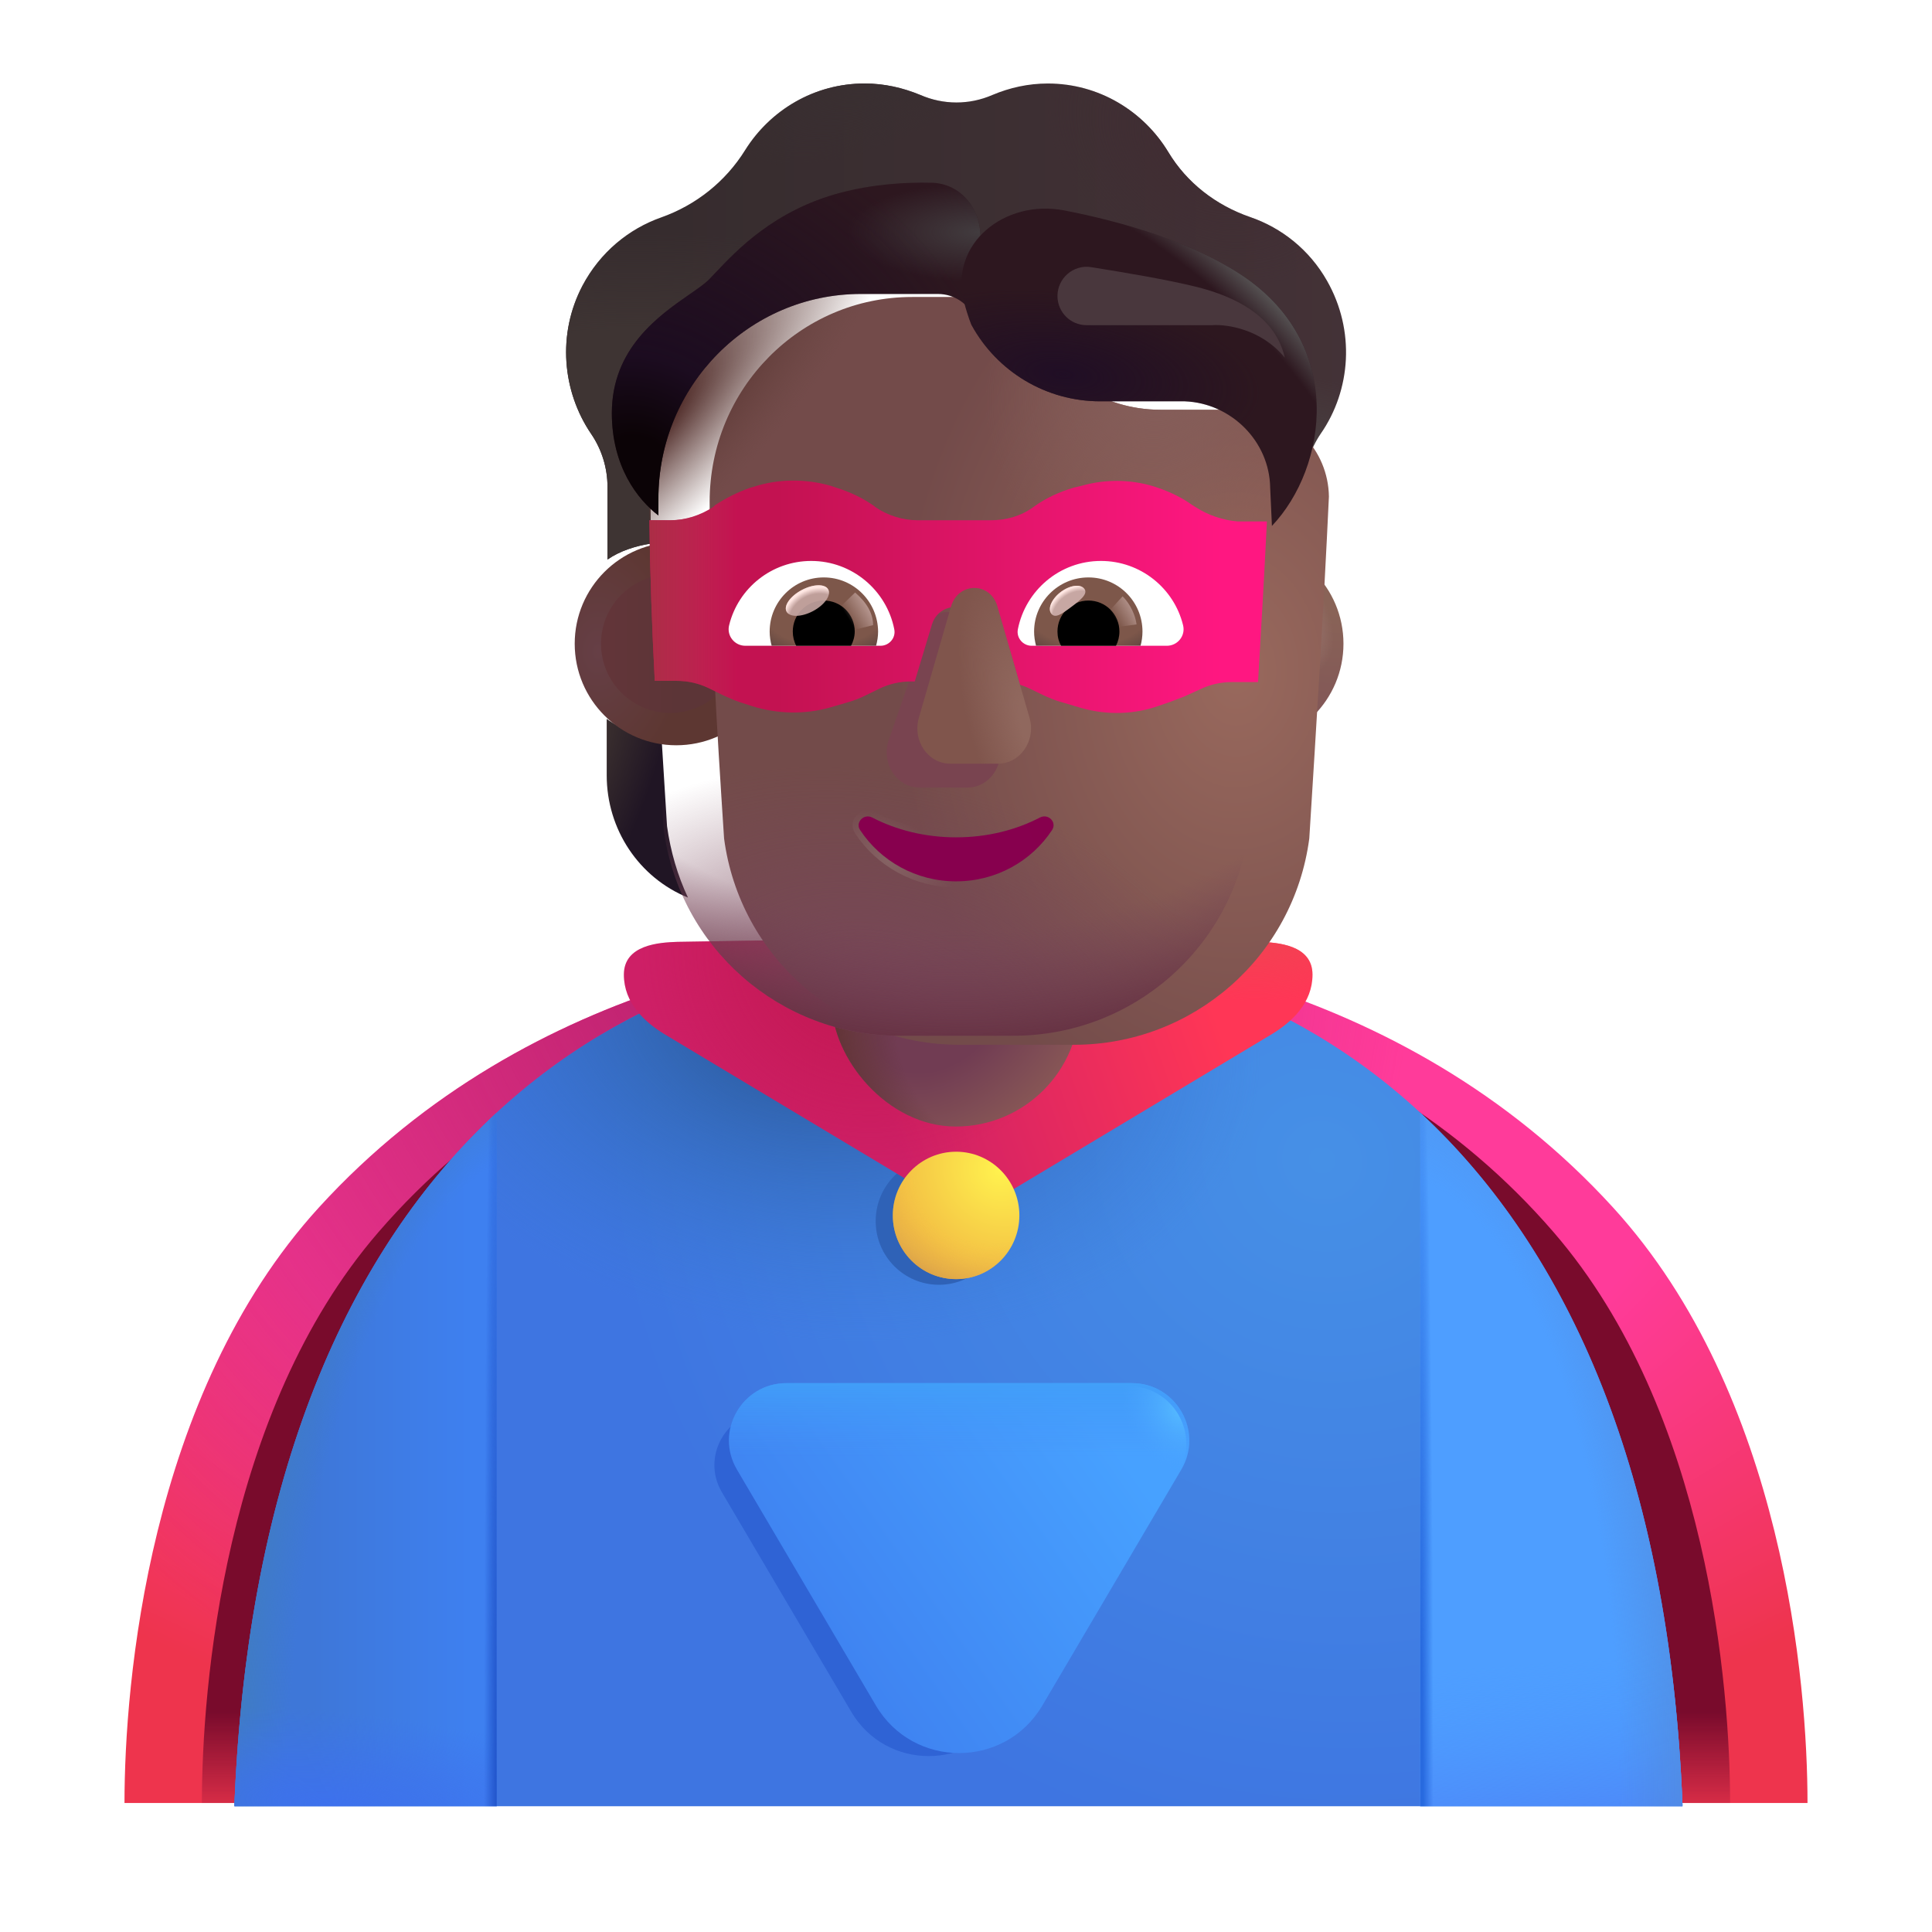 <svg width="32" height="32" viewBox="0 0 32 32" fill="none" xmlns="http://www.w3.org/2000/svg">
<path d="M2.062 29.863C2.062 27.894 2.454 23.104 5.279 20.004C8.811 16.129 13.793 15.551 16 15.551C18.207 15.551 23.189 16.129 26.721 20.004C29.547 23.104 29.938 27.894 29.938 29.863H2.062Z" fill="url(#paint0_radial_4002_928)"/>
<path d="M2.062 29.863C2.062 27.894 2.454 23.104 5.279 20.004C8.811 16.129 13.793 15.551 16 15.551C18.207 15.551 23.189 16.129 26.721 20.004C29.547 23.104 29.938 27.894 29.938 29.863H2.062Z" fill="url(#paint1_radial_4002_928)"/>
<g filter="url(#filter0_f_4002_928)">
<path d="M3.344 29.863C3.344 27.976 3.699 23.384 6.264 20.413C9.471 16.698 13.996 16.144 16 16.144C18.004 16.144 22.529 16.698 25.736 20.413C28.301 23.384 28.656 27.976 28.656 29.863H3.344Z" fill="url(#paint2_linear_4002_928)"/>
</g>
<path d="M15.875 15.6C9.647 15.6 4.291 19.787 3.883 29.881V29.917H27.867V29.881C27.459 19.787 22.103 15.6 15.875 15.6Z" fill="url(#paint3_radial_4002_928)"/>
<path d="M15.875 15.6C9.647 15.6 4.291 19.787 3.883 29.881V29.917H27.867V29.881C27.459 19.787 22.103 15.6 15.875 15.6Z" fill="url(#paint4_radial_4002_928)"/>
<path d="M23.523 18.429V29.916H27.867V29.881C27.647 24.433 25.985 20.706 23.523 18.429Z" fill="#4E9EFF"/>
<path d="M23.523 18.429V29.916H27.867V29.881C27.647 24.433 25.985 20.706 23.523 18.429Z" fill="url(#paint5_linear_4002_928)"/>
<path d="M23.523 18.429V29.916H27.867V29.881C27.647 24.433 25.985 20.706 23.523 18.429Z" fill="url(#paint6_radial_4002_928)"/>
<path d="M23.523 18.429V29.916H27.867V29.881C27.647 24.433 25.985 20.706 23.523 18.429Z" fill="url(#paint7_radial_4002_928)"/>
<path d="M8.227 18.429V29.916H3.883V29.881C4.103 24.433 5.765 20.706 8.227 18.429Z" fill="url(#paint8_linear_4002_928)"/>
<path d="M8.227 18.429V29.916H3.883V29.881C4.103 24.433 5.765 20.706 8.227 18.429Z" fill="url(#paint9_radial_4002_928)"/>
<path d="M8.227 18.429V29.916H3.883V29.881C4.103 24.433 5.765 20.706 8.227 18.429Z" fill="url(#paint10_radial_4002_928)"/>
<path d="M8.227 18.429V29.916H3.883V29.881C4.103 24.433 5.765 20.706 8.227 18.429Z" fill="url(#paint11_radial_4002_928)"/>
<g filter="url(#filter1_f_4002_928)">
<path d="M12.718 23.381C12.034 23.381 11.609 24.125 11.956 24.715L14.099 28.352C14.675 29.331 16.09 29.331 16.666 28.352L18.809 24.715C19.156 24.125 18.731 23.381 18.047 23.381H12.718Z" fill="#2F63D5"/>
</g>
<g filter="url(#filter2_iii_4002_928)">
<path d="M12.975 22.959C12.24 22.959 11.783 23.758 12.156 24.391L14.457 28.298C15.076 29.349 16.596 29.349 17.215 28.298L19.516 24.391C19.889 23.758 19.432 22.959 18.697 22.959H12.975Z" fill="url(#paint12_linear_4002_928)"/>
<path d="M12.975 22.959C12.24 22.959 11.783 23.758 12.156 24.391L14.457 28.298C15.076 29.349 16.596 29.349 17.215 28.298L19.516 24.391C19.889 23.758 19.432 22.959 18.697 22.959H12.975Z" fill="url(#paint13_linear_4002_928)"/>
</g>
<path d="M12.975 22.959C12.24 22.959 11.783 23.758 12.156 24.391L14.457 28.298C15.076 29.349 16.596 29.349 17.215 28.298L19.516 24.391C19.889 23.758 19.432 22.959 18.697 22.959H12.975Z" fill="url(#paint14_radial_4002_928)"/>
<g filter="url(#filter3_f_4002_928)">
<ellipse cx="15.552" cy="20.225" rx="1.048" ry="1.055" fill="#2F62B7"/>
</g>
<g filter="url(#filter4_i_4002_928)">
<path d="M15.836 20.397L10.796 17.373C10.473 17.174 10.133 16.861 10.133 16.393C10.133 15.897 10.717 15.86 11.018 15.85L15.836 15.772L20.654 15.85C20.954 15.86 21.539 15.897 21.539 16.393C21.539 16.861 21.199 17.174 20.875 17.373L15.836 20.397Z" fill="url(#paint15_linear_4002_928)"/>
<path d="M15.836 20.397L10.796 17.373C10.473 17.174 10.133 16.861 10.133 16.393C10.133 15.897 10.717 15.86 11.018 15.85L15.836 15.772L20.654 15.85C20.954 15.86 21.539 15.897 21.539 16.393C21.539 16.861 21.199 17.174 20.875 17.373L15.836 20.397Z" fill="url(#paint16_radial_4002_928)"/>
<path d="M15.836 20.397L10.796 17.373C10.473 17.174 10.133 16.861 10.133 16.393C10.133 15.897 10.717 15.86 11.018 15.85L15.836 15.772L20.654 15.85C20.954 15.86 21.539 15.897 21.539 16.393C21.539 16.861 21.199 17.174 20.875 17.373L15.836 20.397Z" fill="url(#paint17_radial_4002_928)"/>
</g>
<ellipse cx="15.836" cy="20.131" rx="1.048" ry="1.055" fill="url(#paint18_radial_4002_928)"/>
<ellipse cx="15.836" cy="20.131" rx="1.048" ry="1.055" fill="url(#paint19_radial_4002_928)"/>
<path d="M20.714 12.217C21.051 12.206 21.366 12.092 21.622 11.907V12.841C21.622 13.738 21.088 14.536 20.276 14.867C20.447 14.504 20.565 14.107 20.623 13.683L20.714 12.217Z" fill="url(#paint20_radial_4002_928)"/>
<path d="M10.957 12.217C10.621 12.206 10.306 12.092 10.049 11.907V12.841C10.049 13.738 10.583 14.536 11.395 14.867C11.224 14.504 11.107 14.107 11.048 13.683L10.957 12.217Z" fill="url(#paint21_radial_4002_928)"/>
<rect x="13.776" y="13.26" width="4.109" height="5.399" rx="2.055" fill="url(#paint22_radial_4002_928)"/>
<rect x="13.776" y="13.26" width="4.109" height="5.399" rx="2.055" fill="url(#paint23_radial_4002_928)"/>
<g filter="url(#filter5_ii_4002_928)">
<path d="M20.708 4.296C21.224 4.473 21.687 4.834 21.98 5.351C22.448 6.174 22.379 7.159 21.873 7.886C21.698 8.144 21.602 8.451 21.602 8.763V9.956C21.414 9.825 21.167 9.728 20.933 9.687L21.011 8.074C21.001 7.305 20.394 6.67 19.627 6.637H18.222C17.264 6.637 16.396 6.072 16.003 5.189C15.902 4.936 15.657 4.769 15.385 4.769H14.108C12.255 4.769 10.755 6.287 10.755 8.161L10.785 9.703C10.53 9.741 10.264 9.826 10.062 9.968V8.763C10.062 8.451 9.967 8.144 9.791 7.886C9.312 7.181 9.227 6.234 9.647 5.432C9.94 4.877 10.414 4.49 10.951 4.301C11.526 4.097 12.016 3.709 12.341 3.187C12.756 2.525 13.485 2.083 14.321 2.083C14.645 2.083 14.954 2.153 15.242 2.272C15.625 2.439 16.056 2.439 16.439 2.272C16.721 2.153 17.03 2.083 17.355 2.083C18.201 2.083 18.941 2.541 19.351 3.219C19.659 3.731 20.144 4.102 20.708 4.296Z" fill="url(#paint24_linear_4002_928)"/>
<path d="M20.708 4.296C21.224 4.473 21.687 4.834 21.98 5.351C22.448 6.174 22.379 7.159 21.873 7.886C21.698 8.144 21.602 8.451 21.602 8.763V9.956C21.414 9.825 21.167 9.728 20.933 9.687L21.011 8.074C21.001 7.305 20.394 6.67 19.627 6.637H18.222C17.264 6.637 16.396 6.072 16.003 5.189C15.902 4.936 15.657 4.769 15.385 4.769H14.108C12.255 4.769 10.755 6.287 10.755 8.161L10.785 9.703C10.53 9.741 10.264 9.826 10.062 9.968V8.763C10.062 8.451 9.967 8.144 9.791 7.886C9.312 7.181 9.227 6.234 9.647 5.432C9.94 4.877 10.414 4.49 10.951 4.301C11.526 4.097 12.016 3.709 12.341 3.187C12.756 2.525 13.485 2.083 14.321 2.083C14.645 2.083 14.954 2.153 15.242 2.272C15.625 2.439 16.056 2.439 16.439 2.272C16.721 2.153 17.03 2.083 17.355 2.083C18.201 2.083 18.941 2.541 19.351 3.219C19.659 3.731 20.144 4.102 20.708 4.296Z" fill="url(#paint25_radial_4002_928)"/>
<path d="M20.708 4.296C21.224 4.473 21.687 4.834 21.98 5.351C22.448 6.174 22.379 7.159 21.873 7.886C21.698 8.144 21.602 8.451 21.602 8.763V9.956C21.414 9.825 21.167 9.728 20.933 9.687L21.011 8.074C21.001 7.305 20.394 6.67 19.627 6.637H18.222C17.264 6.637 16.396 6.072 16.003 5.189C15.902 4.936 15.657 4.769 15.385 4.769H14.108C12.255 4.769 10.755 6.287 10.755 8.161L10.785 9.703C10.53 9.741 10.264 9.826 10.062 9.968V8.763C10.062 8.451 9.967 8.144 9.791 7.886C9.312 7.181 9.227 6.234 9.647 5.432C9.94 4.877 10.414 4.49 10.951 4.301C11.526 4.097 12.016 3.709 12.341 3.187C12.756 2.525 13.485 2.083 14.321 2.083C14.645 2.083 14.954 2.153 15.242 2.272C15.625 2.439 16.056 2.439 16.439 2.272C16.721 2.153 17.03 2.083 17.355 2.083C18.201 2.083 18.941 2.541 19.351 3.219C19.659 3.731 20.144 4.102 20.708 4.296Z" fill="url(#paint26_radial_4002_928)"/>
<path d="M20.708 4.296C21.224 4.473 21.687 4.834 21.98 5.351C22.448 6.174 22.379 7.159 21.873 7.886C21.698 8.144 21.602 8.451 21.602 8.763V9.956C21.414 9.825 21.167 9.728 20.933 9.687L21.011 8.074C21.001 7.305 20.394 6.67 19.627 6.637H18.222C17.264 6.637 16.396 6.072 16.003 5.189C15.902 4.936 15.657 4.769 15.385 4.769H14.108C12.255 4.769 10.755 6.287 10.755 8.161L10.785 9.703C10.53 9.741 10.264 9.826 10.062 9.968V8.763C10.062 8.451 9.967 8.144 9.791 7.886C9.312 7.181 9.227 6.234 9.647 5.432C9.94 4.877 10.414 4.49 10.951 4.301C11.526 4.097 12.016 3.709 12.341 3.187C12.756 2.525 13.485 2.083 14.321 2.083C14.645 2.083 14.954 2.153 15.242 2.272C15.625 2.439 16.056 2.439 16.439 2.272C16.721 2.153 17.03 2.083 17.355 2.083C18.201 2.083 18.941 2.541 19.351 3.219C19.659 3.731 20.144 4.102 20.708 4.296Z" fill="url(#paint27_radial_4002_928)"/>
<path d="M20.708 4.296C21.224 4.473 21.687 4.834 21.98 5.351C22.448 6.174 22.379 7.159 21.873 7.886C21.698 8.144 21.602 8.451 21.602 8.763V9.956C21.414 9.825 21.167 9.728 20.933 9.687L21.011 8.074C21.001 7.305 20.394 6.67 19.627 6.637H18.222C17.264 6.637 16.396 6.072 16.003 5.189C15.902 4.936 15.657 4.769 15.385 4.769H14.108C12.255 4.769 10.755 6.287 10.755 8.161L10.785 9.703C10.53 9.741 10.264 9.826 10.062 9.968V8.763C10.062 8.451 9.967 8.144 9.791 7.886C9.312 7.181 9.227 6.234 9.647 5.432C9.94 4.877 10.414 4.49 10.951 4.301C11.526 4.097 12.016 3.709 12.341 3.187C12.756 2.525 13.485 2.083 14.321 2.083C14.645 2.083 14.954 2.153 15.242 2.272C15.625 2.439 16.056 2.439 16.439 2.272C16.721 2.153 17.03 2.083 17.355 2.083C18.201 2.083 18.941 2.541 19.351 3.219C19.659 3.731 20.144 4.102 20.708 4.296Z" fill="url(#paint28_radial_4002_928)"/>
</g>
<g filter="url(#filter6_i_4002_928)">
<circle cx="11.101" cy="10.662" r="1.682" fill="url(#paint29_radial_4002_928)"/>
</g>
<circle cx="20.57" cy="10.662" r="1.682" fill="url(#paint30_radial_4002_928)"/>
<circle cx="20.57" cy="10.662" r="1.682" fill="url(#paint31_radial_4002_928)"/>
<g filter="url(#filter7_f_4002_928)">
<circle cx="11.101" cy="10.662" r="1.146" fill="url(#paint32_linear_4002_928)"/>
</g>
<g filter="url(#filter8_f_4002_928)">
<circle cx="20.57" cy="10.662" r="1.146" fill="url(#paint33_radial_4002_928)"/>
</g>
<g filter="url(#filter9_ii_4002_928)">
<path d="M10.993 13.737C11.252 15.696 12.919 17.155 14.893 17.155H16.786C18.76 17.155 20.428 15.696 20.686 13.737C20.804 11.847 20.923 9.964 21.011 8.074C21 7.305 20.394 6.67 19.627 6.637H18.222C17.264 6.637 16.396 6.072 16.003 5.189C15.901 4.936 15.657 4.769 15.385 4.769H14.108C12.255 4.769 10.754 6.287 10.754 8.161C10.754 10.028 10.871 11.865 10.993 13.737Z" fill="url(#paint34_radial_4002_928)"/>
<path d="M10.993 13.737C11.252 15.696 12.919 17.155 14.893 17.155H16.786C18.76 17.155 20.428 15.696 20.686 13.737C20.804 11.847 20.923 9.964 21.011 8.074C21 7.305 20.394 6.67 19.627 6.637H18.222C17.264 6.637 16.396 6.072 16.003 5.189C15.901 4.936 15.657 4.769 15.385 4.769H14.108C12.255 4.769 10.754 6.287 10.754 8.161C10.754 10.028 10.871 11.865 10.993 13.737Z" fill="url(#paint35_radial_4002_928)"/>
</g>
<path d="M10.993 13.737C11.252 15.696 12.919 17.155 14.893 17.155H16.786C18.76 17.155 20.428 15.696 20.686 13.737C20.804 11.847 20.923 9.964 21.011 8.074C21 7.305 20.394 6.67 19.627 6.637H18.222C17.264 6.637 16.396 6.072 16.003 5.189C15.901 4.936 15.657 4.769 15.385 4.769H14.108C12.255 4.769 10.754 6.287 10.754 8.161C10.754 10.028 10.871 11.865 10.993 13.737Z" fill="url(#paint36_radial_4002_928)"/>
<path d="M10.993 13.737C11.252 15.696 12.919 17.155 14.893 17.155H16.786C18.76 17.155 20.428 15.696 20.686 13.737C20.804 11.847 20.923 9.964 21.011 8.074C21 7.305 20.394 6.67 19.627 6.637H18.222C17.264 6.637 16.396 6.072 16.003 5.189C15.901 4.936 15.657 4.769 15.385 4.769H14.108C12.255 4.769 10.754 6.287 10.754 8.161C10.754 10.028 10.871 11.865 10.993 13.737Z" fill="url(#paint37_radial_4002_928)"/>
<path d="M10.993 13.737C11.252 15.696 12.919 17.155 14.893 17.155H16.786C18.76 17.155 20.428 15.696 20.686 13.737C20.804 11.847 20.923 9.964 21.011 8.074C21 7.305 20.394 6.67 19.627 6.637H18.222C17.264 6.637 16.396 6.072 16.003 5.189C15.901 4.936 15.657 4.769 15.385 4.769H14.108C12.255 4.769 10.754 6.287 10.754 8.161C10.754 10.028 10.871 11.865 10.993 13.737Z" fill="url(#paint38_radial_4002_928)"/>
<g filter="url(#filter10_f_4002_928)">
<path d="M15.348 10.441L14.711 12.286C14.602 12.666 14.863 13.045 15.233 13.045H16.022C16.392 13.045 16.654 12.66 16.545 12.286L15.559 11.77L16.012 10.441C15.897 10.033 15.468 10.033 15.348 10.441Z" fill="#794450"/>
</g>
<path d="M10.845 11.277H11.207C11.393 11.277 11.569 11.317 11.736 11.397L11.98 11.517C12.069 11.557 12.157 11.597 12.245 11.627L12.46 11.697C12.881 11.827 13.331 11.837 13.752 11.717L14.026 11.637C14.133 11.607 14.241 11.567 14.339 11.517L14.564 11.407C14.73 11.327 14.906 11.287 15.092 11.287H15.151L15.435 10.347C15.552 9.957 16.09 9.957 16.208 10.347L16.492 11.287H16.531C16.717 11.287 16.893 11.327 17.059 11.407L17.265 11.507C17.372 11.557 17.49 11.607 17.607 11.637L17.911 11.727C18.331 11.847 18.791 11.837 19.202 11.687L19.378 11.627L19.613 11.537L19.878 11.417C20.044 11.337 20.22 11.297 20.406 11.297H20.837C20.89 10.41 20.94 9.524 20.984 8.637H20.504C20.259 8.617 20.015 8.537 19.799 8.397L19.75 8.367C19.584 8.247 19.398 8.157 19.202 8.087C18.782 7.937 18.331 7.927 17.911 8.047L17.783 8.077C17.549 8.147 17.323 8.247 17.118 8.397C16.913 8.547 16.668 8.617 16.413 8.617H15.2C14.946 8.617 14.701 8.537 14.495 8.397L14.486 8.387C14.29 8.247 14.075 8.147 13.85 8.077L13.761 8.047C13.341 7.927 12.891 7.927 12.47 8.067L12.431 8.077C12.225 8.147 12.029 8.247 11.844 8.367L11.814 8.397C11.599 8.537 11.354 8.617 11.1 8.617H10.757C10.766 9.507 10.799 10.391 10.845 11.277Z" fill="url(#paint39_linear_4002_928)"/>
<path d="M10.845 11.277H11.207C11.393 11.277 11.569 11.317 11.736 11.397L11.98 11.517C12.069 11.557 12.157 11.597 12.245 11.627L12.46 11.697C12.881 11.827 13.331 11.837 13.752 11.717L14.026 11.637C14.133 11.607 14.241 11.567 14.339 11.517L14.564 11.407C14.73 11.327 14.906 11.287 15.092 11.287H15.151L15.435 10.347C15.552 9.957 16.09 9.957 16.208 10.347L16.492 11.287H16.531C16.717 11.287 16.893 11.327 17.059 11.407L17.265 11.507C17.372 11.557 17.49 11.607 17.607 11.637L17.911 11.727C18.331 11.847 18.791 11.837 19.202 11.687L19.378 11.627L19.613 11.537L19.878 11.417C20.044 11.337 20.22 11.297 20.406 11.297H20.837C20.89 10.41 20.94 9.524 20.984 8.637H20.504C20.259 8.617 20.015 8.537 19.799 8.397L19.75 8.367C19.584 8.247 19.398 8.157 19.202 8.087C18.782 7.937 18.331 7.927 17.911 8.047L17.783 8.077C17.549 8.147 17.323 8.247 17.118 8.397C16.913 8.547 16.668 8.617 16.413 8.617H15.2C14.946 8.617 14.701 8.537 14.495 8.397L14.486 8.387C14.29 8.247 14.075 8.147 13.85 8.077L13.761 8.047C13.341 7.927 12.891 7.927 12.47 8.067L12.431 8.077C12.225 8.147 12.029 8.247 11.844 8.367L11.814 8.397C11.599 8.537 11.354 8.617 11.1 8.617H10.757C10.766 9.507 10.799 10.391 10.845 11.277Z" fill="url(#paint40_linear_4002_928)"/>
<g filter="url(#filter11_i_4002_928)">
<path d="M15.452 10.245L14.919 12.09C14.81 12.469 15.071 12.849 15.441 12.849H16.23C16.6 12.849 16.862 12.464 16.753 12.09L16.22 10.245C16.105 9.836 15.572 9.836 15.452 10.245Z" fill="#80554C"/>
<path d="M15.452 10.245L14.919 12.09C14.81 12.469 15.071 12.849 15.441 12.849H16.23C16.6 12.849 16.862 12.464 16.753 12.09L16.22 10.245C16.105 9.836 15.572 9.836 15.452 10.245Z" fill="url(#paint41_radial_4002_928)"/>
</g>
<g filter="url(#filter12_f_4002_928)">
<path d="M15.836 13.869C15.326 13.869 14.848 13.749 14.445 13.54C14.308 13.47 14.16 13.624 14.247 13.749C14.583 14.259 15.169 14.598 15.836 14.598C16.503 14.598 17.089 14.259 17.425 13.749C17.511 13.62 17.364 13.47 17.226 13.54C16.824 13.749 16.35 13.869 15.836 13.869Z" stroke="url(#paint42_radial_4002_928)" stroke-width="0.2"/>
</g>
<path d="M15.836 13.869C15.326 13.869 14.848 13.749 14.445 13.54C14.308 13.47 14.16 13.624 14.247 13.749C14.583 14.259 15.169 14.598 15.836 14.598C16.503 14.598 17.089 14.259 17.425 13.749C17.511 13.62 17.364 13.47 17.226 13.54C16.824 13.749 16.35 13.869 15.836 13.869Z" fill="url(#paint43_radial_4002_928)"/>
<g filter="url(#filter13_if_4002_928)">
<path d="M16.069 5.327C16.046 5.282 16.023 5.236 16.003 5.189C15.902 4.936 15.657 4.769 15.385 4.769H14.108C12.255 4.769 10.755 6.287 10.755 8.161V8.437C10.413 8.177 9.984 7.629 9.984 6.743C9.984 5.667 10.769 5.124 11.269 4.777C11.41 4.679 11.529 4.597 11.601 4.522C11.632 4.491 11.665 4.456 11.701 4.417C12.052 4.045 12.677 3.382 13.768 3.093C14.303 2.951 14.844 2.916 15.284 2.927C15.757 2.939 16.09 3.347 16.09 3.82V5.313L16.069 5.327Z" fill="#2D171F"/>
<path d="M16.069 5.327C16.046 5.282 16.023 5.236 16.003 5.189C15.902 4.936 15.657 4.769 15.385 4.769H14.108C12.255 4.769 10.755 6.287 10.755 8.161V8.437C10.413 8.177 9.984 7.629 9.984 6.743C9.984 5.667 10.769 5.124 11.269 4.777C11.41 4.679 11.529 4.597 11.601 4.522C11.632 4.491 11.665 4.456 11.701 4.417C12.052 4.045 12.677 3.382 13.768 3.093C14.303 2.951 14.844 2.916 15.284 2.927C15.757 2.939 16.09 3.347 16.09 3.82V5.313L16.069 5.327Z" fill="url(#paint44_radial_4002_928)"/>
<path d="M16.069 5.327C16.046 5.282 16.023 5.236 16.003 5.189C15.902 4.936 15.657 4.769 15.385 4.769H14.108C12.255 4.769 10.755 6.287 10.755 8.161V8.437C10.413 8.177 9.984 7.629 9.984 6.743C9.984 5.667 10.769 5.124 11.269 4.777C11.41 4.679 11.529 4.597 11.601 4.522C11.632 4.491 11.665 4.456 11.701 4.417C12.052 4.045 12.677 3.382 13.768 3.093C14.303 2.951 14.844 2.916 15.284 2.927C15.757 2.939 16.09 3.347 16.09 3.82V5.313L16.069 5.327Z" fill="url(#paint45_radial_4002_928)"/>
</g>
<g filter="url(#filter14_f_4002_928)">
<path d="M21.067 8.711L21.038 8.077C21.027 7.311 20.394 6.679 19.627 6.647H18.222C17.33 6.647 16.517 6.159 16.091 5.383C16.091 5.383 16.031 5.244 15.969 5.007C15.714 4.037 16.641 3.295 17.626 3.485C18.604 3.675 19.72 4.004 20.544 4.542C22.295 5.684 21.988 7.742 21.067 8.711Z" fill="#2D171F"/>
<path d="M21.067 8.711L21.038 8.077C21.027 7.311 20.394 6.679 19.627 6.647H18.222C17.33 6.647 16.517 6.159 16.091 5.383C16.091 5.383 16.031 5.244 15.969 5.007C15.714 4.037 16.641 3.295 17.626 3.485C18.604 3.675 19.72 4.004 20.544 4.542C22.295 5.684 21.988 7.742 21.067 8.711Z" fill="url(#paint46_radial_4002_928)"/>
<path d="M21.067 8.711L21.038 8.077C21.027 7.311 20.394 6.679 19.627 6.647H18.222C17.33 6.647 16.517 6.159 16.091 5.383C16.091 5.383 16.031 5.244 15.969 5.007C15.714 4.037 16.641 3.295 17.626 3.485C18.604 3.675 19.72 4.004 20.544 4.542C22.295 5.684 21.988 7.742 21.067 8.711Z" fill="url(#paint47_radial_4002_928)"/>
</g>
<path d="M18.235 9.291C18.891 9.291 19.445 9.743 19.595 10.354C19.64 10.529 19.506 10.696 19.326 10.696H17.087C16.945 10.696 16.831 10.566 16.859 10.423C16.986 9.78 17.552 9.291 18.235 9.291Z" fill="white"/>
<path d="M18.028 9.564C18.524 9.564 18.923 9.967 18.923 10.46C18.923 10.541 18.911 10.623 18.891 10.696H17.16C17.14 10.618 17.128 10.541 17.128 10.46C17.128 9.967 17.531 9.564 18.028 9.564Z" fill="url(#paint48_radial_4002_928)"/>
<path d="M17.515 10.46C17.515 10.175 17.743 9.947 18.028 9.947C18.313 9.947 18.541 10.175 18.541 10.46C18.541 10.545 18.52 10.627 18.484 10.696H17.576C17.535 10.627 17.515 10.545 17.515 10.46Z" fill="black"/>
<g filter="url(#filter15_f_4002_928)">
<path d="M17.961 9.754C18.024 9.839 17.891 9.943 17.74 10.056C17.588 10.169 17.476 10.249 17.412 10.164C17.349 10.079 17.42 9.918 17.571 9.804C17.723 9.691 17.897 9.668 17.961 9.754Z" fill="#C7A7A3"/>
<path d="M17.961 9.754C18.024 9.839 17.891 9.943 17.74 10.056C17.588 10.169 17.476 10.249 17.412 10.164C17.349 10.079 17.42 9.918 17.571 9.804C17.723 9.691 17.897 9.668 17.961 9.754Z" fill="url(#paint49_radial_4002_928)"/>
</g>
<g filter="url(#filter16_f_4002_928)">
<path d="M18.825 10.342C18.792 10.11 18.657 9.936 18.593 9.877L18.332 10.164L18.45 10.393L18.825 10.342Z" fill="url(#paint50_linear_4002_928)"/>
</g>
<path d="M13.436 9.291C12.781 9.291 12.227 9.743 12.077 10.354C12.032 10.529 12.166 10.696 12.345 10.696H14.584C14.727 10.696 14.841 10.566 14.812 10.423C14.686 9.78 14.116 9.291 13.436 9.291Z" fill="white"/>
<path d="M13.644 9.564C13.147 9.564 12.748 9.967 12.748 10.46C12.748 10.541 12.761 10.623 12.781 10.696H14.511C14.531 10.618 14.544 10.541 14.544 10.46C14.54 9.967 14.141 9.564 13.644 9.564Z" fill="url(#paint51_radial_4002_928)"/>
<path d="M14.157 10.46C14.157 10.175 13.929 9.947 13.644 9.947C13.359 9.947 13.131 10.175 13.131 10.46C13.131 10.545 13.151 10.627 13.188 10.696H14.096C14.132 10.627 14.157 10.545 14.157 10.46Z" fill="black"/>
<g filter="url(#filter17_f_4002_928)">
<path d="M14.461 10.354C14.461 10.065 14.226 9.872 14.163 9.814L13.874 10.093L14.052 10.456L14.461 10.354Z" fill="url(#paint52_linear_4002_928)"/>
</g>
<g filter="url(#filter18_f_4002_928)">
<ellipse cx="13.373" cy="9.947" rx="0.391" ry="0.198" transform="rotate(-27.914 13.373 9.947)" fill="#C7A7A3" fill-opacity="0.9"/>
<ellipse cx="13.373" cy="9.947" rx="0.391" ry="0.198" transform="rotate(-27.914 13.373 9.947)" fill="url(#paint53_radial_4002_928)"/>
</g>
<g filter="url(#filter19_f_4002_928)">
<path d="M20.078 5.386L17.997 5.386C17.731 5.386 17.515 5.17 17.515 4.903C17.515 4.606 17.781 4.378 18.074 4.425C18.614 4.511 19.331 4.631 19.811 4.75C20.897 5.019 21.197 5.547 21.28 5.924C20.893 5.45 20.317 5.368 20.078 5.386Z" fill="#49373D"/>
</g>
<defs>
<filter id="filter0_f_4002_928" x="3.094" y="15.894" width="25.812" height="14.219" filterUnits="userSpaceOnUse" color-interpolation-filters="sRGB">
<feFlood flood-opacity="0" result="BackgroundImageFix"/>
<feBlend mode="normal" in="SourceGraphic" in2="BackgroundImageFix" result="shape"/>
<feGaussianBlur stdDeviation="0.125" result="effect1_foregroundBlur_4002_928"/>
</filter>
<filter id="filter1_f_4002_928" x="10.832" y="22.381" width="9.1" height="7.705" filterUnits="userSpaceOnUse" color-interpolation-filters="sRGB">
<feFlood flood-opacity="0" result="BackgroundImageFix"/>
<feBlend mode="normal" in="SourceGraphic" in2="BackgroundImageFix" result="shape"/>
<feGaussianBlur stdDeviation="0.5" result="effect1_foregroundBlur_4002_928"/>
</filter>
<filter id="filter2_iii_4002_928" x="11.873" y="22.809" width="7.926" height="6.427" filterUnits="userSpaceOnUse" color-interpolation-filters="sRGB">
<feFlood flood-opacity="0" result="BackgroundImageFix"/>
<feBlend mode="normal" in="SourceGraphic" in2="BackgroundImageFix" result="shape"/>
<feColorMatrix in="SourceAlpha" type="matrix" values="0 0 0 0 0 0 0 0 0 0 0 0 0 0 0 0 0 0 127 0" result="hardAlpha"/>
<feOffset dx="-0.15" dy="0.15"/>
<feGaussianBlur stdDeviation="0.15"/>
<feComposite in2="hardAlpha" operator="arithmetic" k2="-1" k3="1"/>
<feColorMatrix type="matrix" values="0 0 0 0 0.282 0 0 0 0 0.671 0 0 0 0 1 0 0 0 1 0"/>
<feBlend mode="normal" in2="shape" result="effect1_innerShadow_4002_928"/>
<feColorMatrix in="SourceAlpha" type="matrix" values="0 0 0 0 0 0 0 0 0 0 0 0 0 0 0 0 0 0 127 0" result="hardAlpha"/>
<feOffset dx="0.15" dy="-0.15"/>
<feGaussianBlur stdDeviation="0.3"/>
<feComposite in2="hardAlpha" operator="arithmetic" k2="-1" k3="1"/>
<feColorMatrix type="matrix" values="0 0 0 0 0.196 0 0 0 0 0.408 0 0 0 0 0.875 0 0 0 1 0"/>
<feBlend mode="normal" in2="effect1_innerShadow_4002_928" result="effect2_innerShadow_4002_928"/>
<feColorMatrix in="SourceAlpha" type="matrix" values="0 0 0 0 0 0 0 0 0 0 0 0 0 0 0 0 0 0 127 0" result="hardAlpha"/>
<feOffset dx="0.05" dy="-0.05"/>
<feGaussianBlur stdDeviation="0.1"/>
<feComposite in2="hardAlpha" operator="arithmetic" k2="-1" k3="1"/>
<feColorMatrix type="matrix" values="0 0 0 0 0.165 0 0 0 0 0.318 0 0 0 0 0.886 0 0 0 1 0"/>
<feBlend mode="normal" in2="effect2_innerShadow_4002_928" result="effect3_innerShadow_4002_928"/>
</filter>
<filter id="filter3_f_4002_928" x="14.004" y="18.67" width="3.095" height="3.11" filterUnits="userSpaceOnUse" color-interpolation-filters="sRGB">
<feFlood flood-opacity="0" result="BackgroundImageFix"/>
<feBlend mode="normal" in="SourceGraphic" in2="BackgroundImageFix" result="shape"/>
<feGaussianBlur stdDeviation="0.25" result="effect1_foregroundBlur_4002_928"/>
</filter>
<filter id="filter4_i_4002_928" x="10.133" y="15.572" width="11.606" height="4.825" filterUnits="userSpaceOnUse" color-interpolation-filters="sRGB">
<feFlood flood-opacity="0" result="BackgroundImageFix"/>
<feBlend mode="normal" in="SourceGraphic" in2="BackgroundImageFix" result="shape"/>
<feColorMatrix in="SourceAlpha" type="matrix" values="0 0 0 0 0 0 0 0 0 0 0 0 0 0 0 0 0 0 127 0" result="hardAlpha"/>
<feOffset dx="0.2" dy="-0.25"/>
<feGaussianBlur stdDeviation="0.1"/>
<feComposite in2="hardAlpha" operator="arithmetic" k2="-1" k3="1"/>
<feColorMatrix type="matrix" values="0 0 0 0 0.804 0 0 0 0 0.224 0 0 0 0 0.533 0 0 0 1 0"/>
<feBlend mode="normal" in2="shape" result="effect1_innerShadow_4002_928"/>
</filter>
<filter id="filter5_ii_4002_928" x="9.376" y="1.583" width="12.918" height="8.385" filterUnits="userSpaceOnUse" color-interpolation-filters="sRGB">
<feFlood flood-opacity="0" result="BackgroundImageFix"/>
<feBlend mode="normal" in="SourceGraphic" in2="BackgroundImageFix" result="shape"/>
<feColorMatrix in="SourceAlpha" type="matrix" values="0 0 0 0 0 0 0 0 0 0 0 0 0 0 0 0 0 0 127 0" result="hardAlpha"/>
<feOffset dy="-0.5"/>
<feGaussianBlur stdDeviation="0.625"/>
<feComposite in2="hardAlpha" operator="arithmetic" k2="-1" k3="1"/>
<feColorMatrix type="matrix" values="0 0 0 0 0.137 0 0 0 0 0.09 0 0 0 0 0.145 0 0 0 1 0"/>
<feBlend mode="normal" in2="shape" result="effect1_innerShadow_4002_928"/>
<feColorMatrix in="SourceAlpha" type="matrix" values="0 0 0 0 0 0 0 0 0 0 0 0 0 0 0 0 0 0 127 0" result="hardAlpha"/>
<feOffset dy="-0.2"/>
<feGaussianBlur stdDeviation="0.2"/>
<feComposite in2="hardAlpha" operator="arithmetic" k2="-1" k3="1"/>
<feColorMatrix type="matrix" values="0 0 0 0 0.078 0 0 0 0 0.035 0 0 0 0 0.047 0 0 0 1 0"/>
<feBlend mode="normal" in2="effect1_innerShadow_4002_928" result="effect2_innerShadow_4002_928"/>
</filter>
<filter id="filter6_i_4002_928" x="9.42" y="8.981" width="3.463" height="3.363" filterUnits="userSpaceOnUse" color-interpolation-filters="sRGB">
<feFlood flood-opacity="0" result="BackgroundImageFix"/>
<feBlend mode="normal" in="SourceGraphic" in2="BackgroundImageFix" result="shape"/>
<feColorMatrix in="SourceAlpha" type="matrix" values="0 0 0 0 0 0 0 0 0 0 0 0 0 0 0 0 0 0 127 0" result="hardAlpha"/>
<feOffset dx="0.1"/>
<feGaussianBlur stdDeviation="0.125"/>
<feComposite in2="hardAlpha" operator="arithmetic" k2="-1" k3="1"/>
<feColorMatrix type="matrix" values="0 0 0 0 0.486 0 0 0 0 0.361 0 0 0 0 0.333 0 0 0 1 0"/>
<feBlend mode="normal" in2="shape" result="effect1_innerShadow_4002_928"/>
</filter>
<filter id="filter7_f_4002_928" x="9.705" y="9.266" width="2.793" height="2.793" filterUnits="userSpaceOnUse" color-interpolation-filters="sRGB">
<feFlood flood-opacity="0" result="BackgroundImageFix"/>
<feBlend mode="normal" in="SourceGraphic" in2="BackgroundImageFix" result="shape"/>
<feGaussianBlur stdDeviation="0.125" result="effect1_foregroundBlur_4002_928"/>
</filter>
<filter id="filter8_f_4002_928" x="19.174" y="9.266" width="2.793" height="2.793" filterUnits="userSpaceOnUse" color-interpolation-filters="sRGB">
<feFlood flood-opacity="0" result="BackgroundImageFix"/>
<feBlend mode="normal" in="SourceGraphic" in2="BackgroundImageFix" result="shape"/>
<feGaussianBlur stdDeviation="0.125" result="effect1_foregroundBlur_4002_928"/>
</filter>
<filter id="filter9_ii_4002_928" x="10.754" y="4.769" width="11.057" height="12.536" filterUnits="userSpaceOnUse" color-interpolation-filters="sRGB">
<feFlood flood-opacity="0" result="BackgroundImageFix"/>
<feBlend mode="normal" in="SourceGraphic" in2="BackgroundImageFix" result="shape"/>
<feColorMatrix in="SourceAlpha" type="matrix" values="0 0 0 0 0 0 0 0 0 0 0 0 0 0 0 0 0 0 127 0" result="hardAlpha"/>
<feOffset dx="1"/>
<feGaussianBlur stdDeviation="0.4"/>
<feComposite in2="hardAlpha" operator="arithmetic" k2="-1" k3="1"/>
<feColorMatrix type="matrix" values="0 0 0 0 0.506 0 0 0 0 0.373 0 0 0 0 0.345 0 0 0 1 0"/>
<feBlend mode="normal" in2="shape" result="effect1_innerShadow_4002_928"/>
<feColorMatrix in="SourceAlpha" type="matrix" values="0 0 0 0 0 0 0 0 0 0 0 0 0 0 0 0 0 0 127 0" result="hardAlpha"/>
<feOffset dy="0.15"/>
<feGaussianBlur stdDeviation="0.125"/>
<feComposite in2="hardAlpha" operator="arithmetic" k2="-1" k3="1"/>
<feColorMatrix type="matrix" values="0 0 0 0 0.396 0 0 0 0 0.216 0 0 0 0 0.216 0 0 0 1 0"/>
<feBlend mode="normal" in2="effect1_innerShadow_4002_928" result="effect2_innerShadow_4002_928"/>
</filter>
<filter id="filter10_f_4002_928" x="14.186" y="9.635" width="2.884" height="3.91" filterUnits="userSpaceOnUse" color-interpolation-filters="sRGB">
<feFlood flood-opacity="0" result="BackgroundImageFix"/>
<feBlend mode="normal" in="SourceGraphic" in2="BackgroundImageFix" result="shape"/>
<feGaussianBlur stdDeviation="0.25" result="effect1_foregroundBlur_4002_928"/>
</filter>
<filter id="filter11_i_4002_928" x="14.894" y="9.739" width="2.184" height="3.11" filterUnits="userSpaceOnUse" color-interpolation-filters="sRGB">
<feFlood flood-opacity="0" result="BackgroundImageFix"/>
<feBlend mode="normal" in="SourceGraphic" in2="BackgroundImageFix" result="shape"/>
<feColorMatrix in="SourceAlpha" type="matrix" values="0 0 0 0 0 0 0 0 0 0 0 0 0 0 0 0 0 0 127 0" result="hardAlpha"/>
<feOffset dx="0.3" dy="-0.2"/>
<feGaussianBlur stdDeviation="0.3"/>
<feComposite in2="hardAlpha" operator="arithmetic" k2="-1" k3="1"/>
<feColorMatrix type="matrix" values="0 0 0 0 0.455 0 0 0 0 0.251 0 0 0 0 0.286 0 0 0 1 0"/>
<feBlend mode="normal" in2="shape" result="effect1_innerShadow_4002_928"/>
</filter>
<filter id="filter12_f_4002_928" x="14.021" y="13.322" width="3.63" height="1.477" filterUnits="userSpaceOnUse" color-interpolation-filters="sRGB">
<feFlood flood-opacity="0" result="BackgroundImageFix"/>
<feBlend mode="normal" in="SourceGraphic" in2="BackgroundImageFix" result="shape"/>
<feGaussianBlur stdDeviation="0.05" result="effect1_foregroundBlur_4002_928"/>
</filter>
<filter id="filter13_if_4002_928" x="9.734" y="2.675" width="6.606" height="6.011" filterUnits="userSpaceOnUse" color-interpolation-filters="sRGB">
<feFlood flood-opacity="0" result="BackgroundImageFix"/>
<feBlend mode="normal" in="SourceGraphic" in2="BackgroundImageFix" result="shape"/>
<feColorMatrix in="SourceAlpha" type="matrix" values="0 0 0 0 0 0 0 0 0 0 0 0 0 0 0 0 0 0 127 0" result="hardAlpha"/>
<feOffset dx="0.15" dy="0.1"/>
<feGaussianBlur stdDeviation="0.2"/>
<feComposite in2="hardAlpha" operator="arithmetic" k2="-1" k3="1"/>
<feColorMatrix type="matrix" values="0 0 0 0 0.286 0 0 0 0 0.243 0 0 0 0 0.227 0 0 0 1 0"/>
<feBlend mode="normal" in2="shape" result="effect1_innerShadow_4002_928"/>
<feGaussianBlur stdDeviation="0.125" result="effect2_foregroundBlur_4002_928"/>
</filter>
<filter id="filter14_f_4002_928" x="15.676" y="3.205" width="6.383" height="5.755" filterUnits="userSpaceOnUse" color-interpolation-filters="sRGB">
<feFlood flood-opacity="0" result="BackgroundImageFix"/>
<feBlend mode="normal" in="SourceGraphic" in2="BackgroundImageFix" result="shape"/>
<feGaussianBlur stdDeviation="0.125" result="effect1_foregroundBlur_4002_928"/>
</filter>
<filter id="filter15_f_4002_928" x="17.289" y="9.602" width="0.788" height="0.697" filterUnits="userSpaceOnUse" color-interpolation-filters="sRGB">
<feFlood flood-opacity="0" result="BackgroundImageFix"/>
<feBlend mode="normal" in="SourceGraphic" in2="BackgroundImageFix" result="shape"/>
<feGaussianBlur stdDeviation="0.05" result="effect1_foregroundBlur_4002_928"/>
</filter>
<filter id="filter16_f_4002_928" x="18.132" y="9.677" width="0.893" height="0.915" filterUnits="userSpaceOnUse" color-interpolation-filters="sRGB">
<feFlood flood-opacity="0" result="BackgroundImageFix"/>
<feBlend mode="normal" in="SourceGraphic" in2="BackgroundImageFix" result="shape"/>
<feGaussianBlur stdDeviation="0.1" result="effect1_foregroundBlur_4002_928"/>
</filter>
<filter id="filter17_f_4002_928" x="13.674" y="9.614" width="0.988" height="1.042" filterUnits="userSpaceOnUse" color-interpolation-filters="sRGB">
<feFlood flood-opacity="0" result="BackgroundImageFix"/>
<feBlend mode="normal" in="SourceGraphic" in2="BackgroundImageFix" result="shape"/>
<feGaussianBlur stdDeviation="0.1" result="effect1_foregroundBlur_4002_928"/>
</filter>
<filter id="filter18_f_4002_928" x="12.916" y="9.594" width="0.915" height="0.706" filterUnits="userSpaceOnUse" color-interpolation-filters="sRGB">
<feFlood flood-opacity="0" result="BackgroundImageFix"/>
<feBlend mode="normal" in="SourceGraphic" in2="BackgroundImageFix" result="shape"/>
<feGaussianBlur stdDeviation="0.05" result="effect1_foregroundBlur_4002_928"/>
</filter>
<filter id="filter19_f_4002_928" x="16.765" y="3.669" width="5.266" height="3.006" filterUnits="userSpaceOnUse" color-interpolation-filters="sRGB">
<feFlood flood-opacity="0" result="BackgroundImageFix"/>
<feBlend mode="normal" in="SourceGraphic" in2="BackgroundImageFix" result="shape"/>
<feGaussianBlur stdDeviation="0.375" result="effect1_foregroundBlur_4002_928"/>
</filter>
<radialGradient id="paint0_radial_4002_928" cx="0" cy="0" r="1" gradientUnits="userSpaceOnUse" gradientTransform="translate(16 18.281) rotate(90) scale(11.582 20.82)">
<stop offset="0.572" stop-color="#FF3B9A"/>
<stop offset="1" stop-color="#EE344D"/>
</radialGradient>
<radialGradient id="paint1_radial_4002_928" cx="0" cy="0" r="1" gradientUnits="userSpaceOnUse" gradientTransform="translate(10.992 16.281) rotate(124.924) scale(12.882 12.131)">
<stop stop-color="#BF2370"/>
<stop offset="1" stop-color="#BF2370" stop-opacity="0"/>
</radialGradient>
<linearGradient id="paint2_linear_4002_928" x1="16" y1="16.144" x2="16" y2="30.249" gradientUnits="userSpaceOnUse">
<stop offset="0.866" stop-color="#790B2C"/>
<stop offset="1" stop-color="#790B2C" stop-opacity="0"/>
</linearGradient>
<radialGradient id="paint3_radial_4002_928" cx="0" cy="0" r="1" gradientUnits="userSpaceOnUse" gradientTransform="translate(21.93 19.209) rotate(123.174) scale(11.537 12.208)">
<stop stop-color="#4690E6"/>
<stop offset="1" stop-color="#3E75E1"/>
</radialGradient>
<radialGradient id="paint4_radial_4002_928" cx="0" cy="0" r="1" gradientUnits="userSpaceOnUse" gradientTransform="translate(13.305 16.834) rotate(100.184) scale(5.302 7.653)">
<stop offset="0.231" stop-color="#3062AC"/>
<stop offset="1" stop-color="#3A7AD3" stop-opacity="0"/>
</radialGradient>
<linearGradient id="paint5_linear_4002_928" x1="26.836" y1="30.209" x2="26.617" y2="27.459" gradientUnits="userSpaceOnUse">
<stop stop-color="#4D87F8"/>
<stop offset="1" stop-color="#4B99FF" stop-opacity="0"/>
</linearGradient>
<radialGradient id="paint6_radial_4002_928" cx="0" cy="0" r="1" gradientUnits="userSpaceOnUse" gradientTransform="translate(23.023 29.584) scale(5.438 14.52)">
<stop offset="0.698" stop-color="#528ADB" stop-opacity="0"/>
<stop offset="1" stop-color="#528ADB"/>
</radialGradient>
<radialGradient id="paint7_radial_4002_928" cx="0" cy="0" r="1" gradientUnits="userSpaceOnUse" gradientTransform="translate(23.523 29.916) rotate(-90) scale(13.176 0.219)">
<stop offset="0.21" stop-color="#286ADF"/>
<stop offset="1" stop-color="#286ADF" stop-opacity="0"/>
</radialGradient>
<linearGradient id="paint8_linear_4002_928" x1="8.43" y1="25.115" x2="5.18" y2="25.115" gradientUnits="userSpaceOnUse">
<stop offset="0.183" stop-color="#3E80F0"/>
<stop offset="1" stop-color="#3E77D8"/>
</linearGradient>
<radialGradient id="paint9_radial_4002_928" cx="0" cy="0" r="1" gradientUnits="userSpaceOnUse" gradientTransform="translate(9.398 29.74) rotate(180) scale(5.688 13.344)">
<stop offset="0.813" stop-color="#407DBE" stop-opacity="0"/>
<stop offset="1" stop-color="#407DBE"/>
</radialGradient>
<radialGradient id="paint10_radial_4002_928" cx="0" cy="0" r="1" gradientUnits="userSpaceOnUse" gradientTransform="translate(5.555 29.916) rotate(-84.871) scale(1.573 5.475)">
<stop stop-color="#3D71ED"/>
<stop offset="1" stop-color="#3D71ED" stop-opacity="0"/>
</radialGradient>
<radialGradient id="paint11_radial_4002_928" cx="0" cy="0" r="1" gradientUnits="userSpaceOnUse" gradientTransform="translate(8.227 29.916) rotate(180) scale(0.211 15.105)">
<stop stop-color="#2154CA"/>
<stop offset="1" stop-color="#2154CA" stop-opacity="0"/>
</radialGradient>
<linearGradient id="paint12_linear_4002_928" x1="18.398" y1="23.928" x2="13.649" y2="27.272" gradientUnits="userSpaceOnUse">
<stop stop-color="#47A1FF"/>
<stop offset="1" stop-color="#3F83F1"/>
</linearGradient>
<linearGradient id="paint13_linear_4002_928" x1="15.836" y1="22.819" x2="15.836" y2="24.162" gradientUnits="userSpaceOnUse">
<stop stop-color="#40A0F8"/>
<stop offset="1" stop-color="#4392F9" stop-opacity="0"/>
</linearGradient>
<radialGradient id="paint14_radial_4002_928" cx="0" cy="0" r="1" gradientUnits="userSpaceOnUse" gradientTransform="translate(19.555 23.365) rotate(142.125) scale(0.891 1.104)">
<stop offset="0.073" stop-color="#53B7FF"/>
<stop offset="1" stop-color="#49A3FF" stop-opacity="0"/>
</radialGradient>
<linearGradient id="paint15_linear_4002_928" x1="14.617" y1="19.022" x2="19.961" y2="17.115" gradientUnits="userSpaceOnUse">
<stop stop-color="#CE1F66"/>
<stop offset="1" stop-color="#FF3656"/>
</linearGradient>
<radialGradient id="paint16_radial_4002_928" cx="0" cy="0" r="1" gradientUnits="userSpaceOnUse" gradientTransform="translate(14.211 15.959) rotate(180) scale(3.812 3.67)">
<stop offset="0.205" stop-color="#C31852"/>
<stop offset="1" stop-color="#C31852" stop-opacity="0"/>
</radialGradient>
<radialGradient id="paint17_radial_4002_928" cx="0" cy="0" r="1" gradientUnits="userSpaceOnUse" gradientTransform="translate(20.586 15.303) rotate(90) scale(1.531 3)">
<stop offset="0.184" stop-color="#F04451"/>
<stop offset="1" stop-color="#F04451" stop-opacity="0"/>
</radialGradient>
<radialGradient id="paint18_radial_4002_928" cx="0" cy="0" r="1" gradientUnits="userSpaceOnUse" gradientTransform="translate(16.555 19.397) rotate(126.363) scale(1.766 1.949)">
<stop stop-color="#FFF14E"/>
<stop offset="1" stop-color="#F2BB43"/>
</radialGradient>
<radialGradient id="paint19_radial_4002_928" cx="0" cy="0" r="1" gradientUnits="userSpaceOnUse" gradientTransform="translate(16.211 19.709) rotate(111.306) scale(1.677 2.106)">
<stop offset="0.511" stop-color="#F6C546" stop-opacity="0"/>
<stop offset="1" stop-color="#D79D4A"/>
</radialGradient>
<radialGradient id="paint20_radial_4002_928" cx="0" cy="0" r="1" gradientUnits="userSpaceOnUse" gradientTransform="translate(20.606 11.907) rotate(69.657) scale(2.162 2.568)">
<stop offset="0.215" stop-color="#332F31"/>
<stop offset="1" stop-color="#221925"/>
</radialGradient>
<radialGradient id="paint21_radial_4002_928" cx="0" cy="0" r="1" gradientUnits="userSpaceOnUse" gradientTransform="translate(9.758 12.399) rotate(17.447) scale(1.553 4.792)">
<stop stop-color="#3E3330"/>
<stop offset="0.746" stop-color="#201524"/>
</radialGradient>
<radialGradient id="paint22_radial_4002_928" cx="0" cy="0" r="1" gradientUnits="userSpaceOnUse" gradientTransform="translate(15.555 16.865) rotate(55.121) scale(2.186 3.136)">
<stop offset="0.352" stop-color="#713C53"/>
<stop offset="1" stop-color="#895956"/>
</radialGradient>
<radialGradient id="paint23_radial_4002_928" cx="0" cy="0" r="1" gradientUnits="userSpaceOnUse" gradientTransform="translate(16.43 17.084) rotate(167.506) scale(2.817 3.48)">
<stop offset="0.555" stop-color="#5C2F30" stop-opacity="0"/>
<stop offset="1" stop-color="#5C2F30"/>
</radialGradient>
<linearGradient id="paint24_linear_4002_928" x1="22.712" y1="5.279" x2="11.059" y2="5.279" gradientUnits="userSpaceOnUse">
<stop stop-color="#443237"/>
<stop offset="1" stop-color="#362C2E"/>
</linearGradient>
<radialGradient id="paint25_radial_4002_928" cx="0" cy="0" r="1" gradientUnits="userSpaceOnUse" gradientTransform="translate(10.588 8.06) rotate(-90) scale(3.514 8.886)">
<stop offset="0.536" stop-color="#3E3433"/>
<stop offset="1" stop-color="#3E3433" stop-opacity="0"/>
</radialGradient>
<radialGradient id="paint26_radial_4002_928" cx="0" cy="0" r="1" gradientUnits="userSpaceOnUse" gradientTransform="translate(20.714 9.375) rotate(-87.401) scale(2.524 4.472)">
<stop stop-color="#4F4D4D"/>
<stop offset="1" stop-color="#4F4D4D" stop-opacity="0"/>
</radialGradient>
<radialGradient id="paint27_radial_4002_928" cx="0" cy="0" r="1" gradientUnits="userSpaceOnUse" gradientTransform="translate(19.957 3.076) rotate(-146.667) scale(2.833 2.08)">
<stop stop-color="#402C32"/>
<stop offset="1" stop-color="#402C32" stop-opacity="0"/>
</radialGradient>
<radialGradient id="paint28_radial_4002_928" cx="0" cy="0" r="1" gradientUnits="userSpaceOnUse" gradientTransform="translate(14.927 1.478) rotate(60.727) scale(1.379 3.192)">
<stop offset="0.287" stop-color="#392F31"/>
<stop offset="1" stop-color="#392F31" stop-opacity="0"/>
</radialGradient>
<radialGradient id="paint29_radial_4002_928" cx="0" cy="0" r="1" gradientUnits="userSpaceOnUse" gradientTransform="translate(9.805 10.791) scale(1.403 2.073)">
<stop stop-color="#663F46"/>
<stop offset="1" stop-color="#5D3732"/>
</radialGradient>
<radialGradient id="paint30_radial_4002_928" cx="0" cy="0" r="1" gradientUnits="userSpaceOnUse" gradientTransform="translate(22.252 9.869) rotate(135.637) scale(2.352 2.044)">
<stop stop-color="#8A6557"/>
<stop offset="1" stop-color="#815557"/>
</radialGradient>
<radialGradient id="paint31_radial_4002_928" cx="0" cy="0" r="1" gradientUnits="userSpaceOnUse" gradientTransform="translate(21.188 10.131) rotate(146.656) scale(0.739 1.187)">
<stop offset="0.547" stop-color="#98736C"/>
<stop offset="1" stop-color="#98736C" stop-opacity="0"/>
</radialGradient>
<linearGradient id="paint32_linear_4002_928" x1="11.219" y1="10.514" x2="10.101" y2="10.514" gradientUnits="userSpaceOnUse">
<stop stop-color="#5C3537"/>
<stop offset="1" stop-color="#623539"/>
</linearGradient>
<radialGradient id="paint33_radial_4002_928" cx="0" cy="0" r="1" gradientUnits="userSpaceOnUse" gradientTransform="translate(20.306 11.036) rotate(-41.87) scale(1.589 0.846)">
<stop offset="0.539" stop-color="#8A605B"/>
<stop offset="1" stop-color="#864F4B"/>
</radialGradient>
<radialGradient id="paint34_radial_4002_928" cx="0" cy="0" r="1" gradientUnits="userSpaceOnUse" gradientTransform="translate(19.461 10.962) rotate(180) scale(8.438 11.59)">
<stop stop-color="#99695D"/>
<stop offset="0.663" stop-color="#734B4A"/>
</radialGradient>
<radialGradient id="paint35_radial_4002_928" cx="0" cy="0" r="1" gradientUnits="userSpaceOnUse" gradientTransform="translate(18.271 5.966) rotate(121.159) scale(3.381 2.791)">
<stop offset="0.078" stop-color="#855E5A"/>
<stop offset="1" stop-color="#855E5A" stop-opacity="0"/>
</radialGradient>
<radialGradient id="paint36_radial_4002_928" cx="0" cy="0" r="1" gradientUnits="userSpaceOnUse" gradientTransform="translate(10.461 7.24) rotate(-44.787) scale(5.944 1.724)">
<stop offset="0.179" stop-color="#522E2B"/>
<stop offset="1" stop-color="#684641" stop-opacity="0"/>
</radialGradient>
<radialGradient id="paint37_radial_4002_928" cx="0" cy="0" r="1" gradientUnits="userSpaceOnUse" gradientTransform="translate(14.648 17.155) rotate(-75.79) scale(4.328 6.227)">
<stop offset="0.102" stop-color="#784659"/>
<stop offset="1" stop-color="#784659" stop-opacity="0"/>
</radialGradient>
<radialGradient id="paint38_radial_4002_928" cx="0" cy="0" r="1" gradientUnits="userSpaceOnUse" gradientTransform="translate(15.883 7.326) rotate(90) scale(10.074 10.861)">
<stop offset="0.802" stop-color="#744156" stop-opacity="0"/>
<stop offset="1" stop-color="#642F40"/>
</radialGradient>
<linearGradient id="paint39_linear_4002_928" x1="20.273" y1="10.647" x2="12.867" y2="10.647" gradientUnits="userSpaceOnUse">
<stop stop-color="#FF1781"/>
<stop offset="1" stop-color="#C31251"/>
</linearGradient>
<linearGradient id="paint40_linear_4002_928" x1="10.757" y1="10.334" x2="12.211" y2="10.334" gradientUnits="userSpaceOnUse">
<stop stop-color="#AB2D46"/>
<stop offset="1" stop-color="#BA3950" stop-opacity="0"/>
</linearGradient>
<radialGradient id="paint41_radial_4002_928" cx="0" cy="0" r="1" gradientUnits="userSpaceOnUse" gradientTransform="translate(16.778 12.182) rotate(-106.067) scale(2.59 1.018)">
<stop offset="0.166" stop-color="#90685E"/>
<stop offset="1" stop-color="#90685E" stop-opacity="0"/>
</radialGradient>
<radialGradient id="paint42_radial_4002_928" cx="0" cy="0" r="1" gradientUnits="userSpaceOnUse" gradientTransform="translate(14.705 14.263) rotate(-60.732) scale(0.713 1.18)">
<stop stop-color="#856263"/>
<stop offset="1" stop-color="#856263" stop-opacity="0"/>
</radialGradient>
<radialGradient id="paint43_radial_4002_928" cx="0" cy="0" r="1" gradientUnits="userSpaceOnUse" gradientTransform="translate(15.343 14.598) rotate(-26.18) scale(2.44 9.817)">
<stop offset="0.562" stop-color="#87004E"/>
<stop offset="1" stop-color="#87004D"/>
</radialGradient>
<radialGradient id="paint44_radial_4002_928" cx="0" cy="0" r="1" gradientUnits="userSpaceOnUse" gradientTransform="translate(16.09 3.745) rotate(180) scale(2.209 0.82)">
<stop stop-color="#423C3F"/>
<stop offset="1" stop-color="#423C3F" stop-opacity="0"/>
</radialGradient>
<radialGradient id="paint45_radial_4002_928" cx="0" cy="0" r="1" gradientUnits="userSpaceOnUse" gradientTransform="translate(10.386 7.702) rotate(-57.724) scale(6.048 6.701)">
<stop offset="0.093" stop-color="#0B0306"/>
<stop offset="0.311" stop-color="#1C0C20"/>
<stop offset="1" stop-color="#1C0C20" stop-opacity="0"/>
</radialGradient>
<radialGradient id="paint46_radial_4002_928" cx="0" cy="0" r="1" gradientUnits="userSpaceOnUse" gradientTransform="translate(18.497 7.679) rotate(-43.412) scale(3.727 6.821)">
<stop offset="0.857" stop-color="#545051" stop-opacity="0"/>
<stop offset="1" stop-color="#545051"/>
</radialGradient>
<radialGradient id="paint47_radial_4002_928" cx="0" cy="0" r="1" gradientUnits="userSpaceOnUse" gradientTransform="translate(17.602 6.197) rotate(6.62) scale(3.305 1.374)">
<stop stop-color="#200E25"/>
<stop offset="1" stop-color="#200E25" stop-opacity="0"/>
</radialGradient>
<radialGradient id="paint48_radial_4002_928" cx="0" cy="0" r="1" gradientUnits="userSpaceOnUse" gradientTransform="translate(18.026 10.043) rotate(90) scale(0.814 1.295)">
<stop offset="0.802" stop-color="#7D574A"/>
<stop offset="1" stop-color="#694B43"/>
<stop offset="1" stop-color="#804D49"/>
<stop offset="1" stop-color="#664842"/>
</radialGradient>
<radialGradient id="paint49_radial_4002_928" cx="0" cy="0" r="1" gradientUnits="userSpaceOnUse" gradientTransform="translate(17.796 10.127) rotate(-127.812) scale(0.379 0.522)">
<stop offset="0.766" stop-color="#FFE6E2" stop-opacity="0"/>
<stop offset="0.966" stop-color="#FFE6E2"/>
</radialGradient>
<linearGradient id="paint50_linear_4002_928" x1="18.806" y1="10.097" x2="18.491" y2="10.291" gradientUnits="userSpaceOnUse">
<stop stop-color="#B4948D"/>
<stop offset="1" stop-color="#B4948D" stop-opacity="0"/>
</linearGradient>
<radialGradient id="paint51_radial_4002_928" cx="0" cy="0" r="1" gradientUnits="userSpaceOnUse" gradientTransform="translate(13.646 10.043) rotate(90) scale(0.814 1.295)">
<stop offset="0.802" stop-color="#7D574A"/>
<stop offset="1" stop-color="#694B43"/>
<stop offset="1" stop-color="#804D49"/>
<stop offset="1" stop-color="#664842"/>
</radialGradient>
<linearGradient id="paint52_linear_4002_928" x1="14.392" y1="10.097" x2="14.077" y2="10.29" gradientUnits="userSpaceOnUse">
<stop stop-color="#B4948D"/>
<stop offset="1" stop-color="#B4948D" stop-opacity="0"/>
</linearGradient>
<radialGradient id="paint53_radial_4002_928" cx="0" cy="0" r="1" gradientUnits="userSpaceOnUse" gradientTransform="translate(13.358 10.263) rotate(-90.897) scale(0.496 0.596)">
<stop offset="0.766" stop-color="#FFE6E2" stop-opacity="0"/>
<stop offset="0.966" stop-color="#FFE6E2"/>
</radialGradient>
</defs>
</svg>
